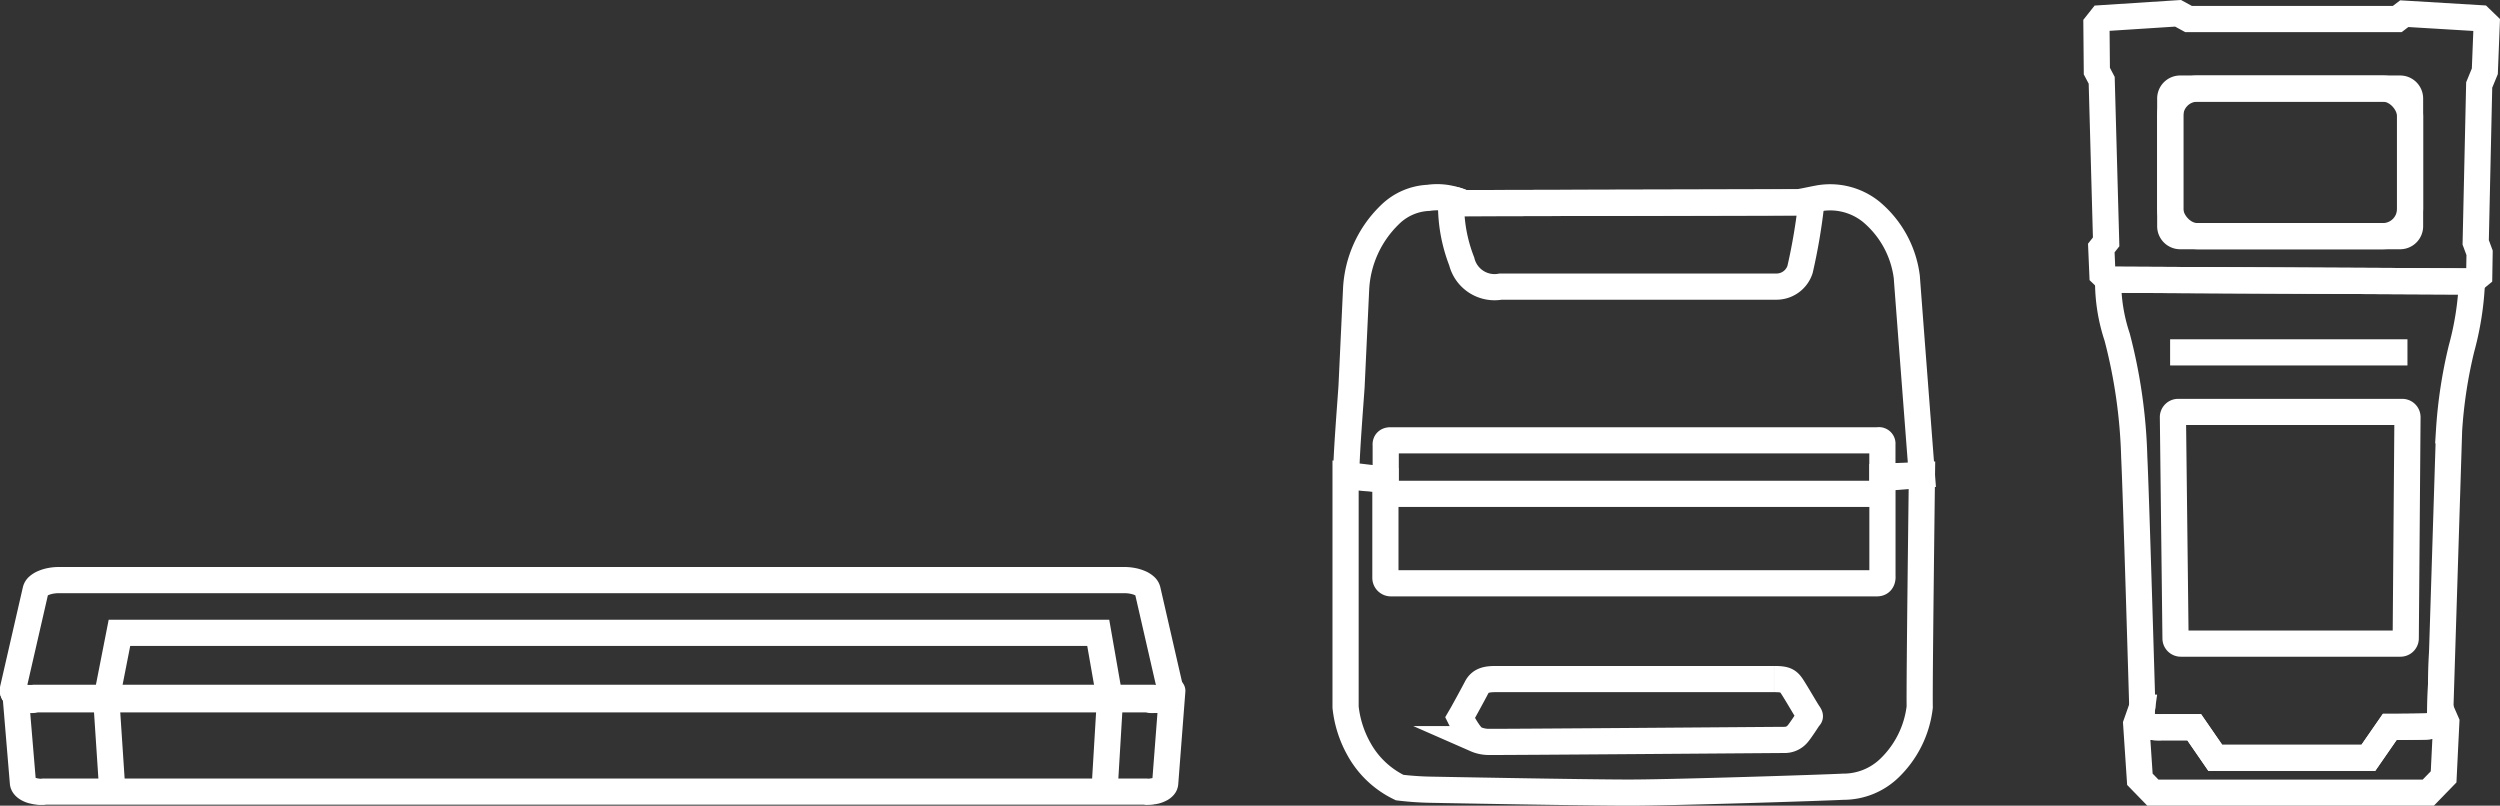 <?xml version="1.0" encoding="UTF-8"?> <svg xmlns="http://www.w3.org/2000/svg" width="143.238" height="46.162" viewBox="0 0 143.238 46.162"><rect x="0" y="0" width="143.238" height="46.162" fill="#333333" stroke="none"/><g transform="translate(-23495.434 10858.299)"><g transform="translate(23615.551 -10857.536)"><path d="M1856.784,486.747c-.748.02-2.014.02-2.014.02l-1.228,1.774h-8.768l-1.209-1.754H1841.7s-1.009.065-1.113-.335a2.645,2.645,0,0,1-.008-.785l-.011,0-.326.927.211,3.174.748.769h15.772l.882-.907.154-3.134-.343-.785-.021.667S1857.532,486.728,1856.784,486.747Z" transform="translate(-1837.965 -445.882)" fill="none" stroke="#fff" stroke-miterlimit="10" stroke-width="1.5"></path><path d="M1856.186,381.817l.106-2.689-.362-.35-4.361-.262-.4.306H1839.21l-.6-.328-4.4.284-.277.35.024,2.678.277.526.255,9.259-.277.35.064,1.51.319.307,20.844.1.426-.35.021-1.29-.223-.6.2-9.016Zm-4.284,8.868a.57.57,0,0,1-.562.578h-12.616a.57.57,0,0,1-.562-.578v-7.3a.57.57,0,0,1,.562-.578h12.616a.57.57,0,0,1,.562.578Z" transform="translate(-1833.934 -378.495)" fill="none" stroke="#fff" stroke-miterlimit="10" stroke-width="1.5"></path><path d="M1836.291,422.9a30.183,30.183,0,0,1,.979,6.88c.1,1.952.461,14.292.461,14.292s0,.024-.008.063a2.646,2.646,0,0,0,.008.785c.1.4,1.113.335,1.113.335h1.861l1.209,1.754h8.768l1.228-1.774s1.266,0,2.014-.02.863-.375.863-.375l.021-.667.5-15.932a26.947,26.947,0,0,1,.71-4.672,17.2,17.2,0,0,0,.6-3.854l-20.844-.1A10.053,10.053,0,0,0,1836.291,422.9Z" transform="translate(-1835.105 -404.351)" fill="none" stroke="#fff" stroke-miterlimit="10" stroke-width="1.5"></path><rect width="13.741" height="8.455" rx="1.556" transform="translate(4.227 4.313)" fill="none" stroke="#fff" stroke-miterlimit="10" stroke-width="1.5"></rect><path d="M1844.805,437.042l.149,12.688a.3.3,0,0,0,.3.293h12.59a.3.3,0,0,0,.3-.293l.1-12.688a.3.3,0,0,0-.3-.293h-12.835A.3.3,0,0,0,1844.805,437.042Z" transform="translate(-1840.424 -413.91)" fill="none" stroke="#fff" stroke-miterlimit="10" stroke-width="1.5"></path><line x2="13.599" transform="translate(4.22 19.426)" fill="none" stroke="#fff" stroke-width="1.5"></line></g><g transform="translate(23572.529 -10847)"><path d="M1502.9,416.766a2.027,2.027,0,0,0-.459-.179,3.41,3.41,0,0,0-1.536-.125,3.353,3.353,0,0,0-2.228.984,6.354,6.354,0,0,0-1.919,4.279c-.1,2.136-.256,5.464-.256,5.464.008.115-.407,5.115-.274,5.183a10.375,10.375,0,0,0,1.251.157l.977.086v-1.987s-.049-.273.267-.273h27.941a.2.2,0,0,1,.243.135.185.185,0,0,1,.006.079v1.945l2.263-.178s-.825-10.764-.864-11.337a5.807,5.807,0,0,0-2.06-3.754,3.745,3.745,0,0,0-3.054-.743c-.314.058-.929.194-1.122.214s-19.176.047-19.176.047" transform="translate(-1496.156 -416.425)" fill="none" stroke="#fff" stroke-miterlimit="10" stroke-width="1.5" fill-rule="evenodd"></path><path d="M1530.615,416.836a32.984,32.984,0,0,1-.643,3.8,1.421,1.421,0,0,1-1.343.982h-15.81a1.937,1.937,0,0,1-2.231-1.443,8.893,8.893,0,0,1-.606-3.485c.38.024,0-.107.362,0,.461.158.334.146.334.146l19.175-.046h.762Z" transform="translate(-1503.933 -416.495)" fill="none" stroke="#fff" stroke-miterlimit="10" stroke-width="1.5" fill-rule="evenodd"></path><path d="M1526.9,455.443v5.693s.054.417-.31.417h-27.838a.316.316,0,0,1-.33-.3.359.359,0,0,1,0-.038v-5.6l-2.282-.26v13.295a6.252,6.252,0,0,0,.766,2.4,5.272,5.272,0,0,0,2.332,2.207,17.545,17.545,0,0,0,1.834.124s8.728.165,11.3.165,11.37-.286,12.277-.338a3.785,3.785,0,0,0,2.622-1.037,5.792,5.792,0,0,0,1.765-3.531c-.026-1.35.127-13.287.127-13.287Z" transform="translate(-1496.14 -439.432)" fill="none" stroke="#fff" stroke-miterlimit="10" stroke-width="1.5" fill-rule="evenodd"></path><path d="M1529.91,482.815h-15.932c-.52,0-.89.066-1.107.485s-.8,1.476-.8,1.476l-.147.252s.543,1.1.892,1.23a1.87,1.87,0,0,0,.808.157c.405.014,16.524-.113,16.871-.113a.971.971,0,0,0,.753-.326c.167-.184.585-.835.642-.92s.139-.071,0-.269-.74-1.245-.962-1.572-.4-.4-1.016-.4" transform="translate(-1505.364 -455.207)" fill="none" stroke="#fff" stroke-miterlimit="10" stroke-width="1.5" fill-rule="evenodd"></path><line x1="27.74" transform="translate(2.675 16.996)" fill="none" stroke="#fff" stroke-width="1.5"></line></g><g transform="translate(23496.184 -10825.061)"><path d="M1112.846,484.4l.016,0,.022,0h0l.024,0,.024,0,.019,0C1112.917,484.41,1112.881,484.4,1112.846,484.4Z" transform="translate(-1112.204 -477.576)" fill="none" stroke="#fff" stroke-linejoin="round" stroke-width="1.5"></path><path d="M1270.465,483.646l0,0,.011-.013.01-.014.006-.009h0v0l0-.008A.419.419,0,0,1,1270.465,483.646Z" transform="translate(-1204.231 -477.103)" fill="none" stroke="#fff" stroke-linejoin="round" stroke-width="1.5"></path><path d="M1270.343,483.775l.014-.012.016-.016.013-.013v0h0l0,0A.653.653,0,0,1,1270.343,483.775Z" transform="translate(-1204.16 -477.181)" fill="none" stroke="#fff" stroke-linejoin="round" stroke-width="1.5"></path><path d="M1268.307,484.493h.014l.031,0,.03,0,.023,0h.022C1268.387,484.487,1268.348,484.491,1268.307,484.493Z" transform="translate(-1202.971 -477.628)" fill="none" stroke="#fff" stroke-linejoin="round" stroke-width="1.5"></path><path d="M1270.561,483.511l0,0,.007-.013.007-.013,0-.009h0v0l.005-.012v0A.39.39,0,0,1,1270.561,483.511Z" transform="translate(-1204.287 -477.021)" fill="none" stroke="#fff" stroke-linejoin="round" stroke-width="1.5"></path><path d="M1270.036,484.009h0l.008,0,.005,0,.037-.023.01-.007C1270.078,483.984,1270.058,484,1270.036,484.009Z" transform="translate(-1203.98 -477.325)" fill="none" stroke="#fff" stroke-linejoin="round" stroke-width="1.5"></path><path d="M1268.893,484.415l.031,0,.028-.005h.01l.017,0,.012,0C1268.96,484.4,1268.927,484.41,1268.893,484.415Z" transform="translate(-1203.313 -477.577)" fill="none" stroke="#fff" stroke-linejoin="round" stroke-width="1.5"></path><path d="M1270.2,483.895l.007,0,.011-.008.02-.015.018-.016h0A.629.629,0,0,1,1270.2,483.895Z" transform="translate(-1204.075 -477.253)" fill="none" stroke="#fff" stroke-linejoin="round" stroke-width="1.5"></path><path d="M1113.7,484.507h.112c-.043,0-.084,0-.126,0Z" transform="translate(-1112.694 -477.641)" fill="none" stroke="#fff" stroke-linejoin="round" stroke-width="1.5"></path><path d="M1111.434,483.605l.006.009a.2.2,0,0,0,.017.021l0,0C1111.45,483.628,1111.441,483.617,1111.434,483.605Z" transform="translate(-1111.38 -477.109)" fill="none" stroke="#fff" stroke-linejoin="round" stroke-width="1.5"></path><path d="M1111.645,483.849l.007.006.025.02.026.02A.627.627,0,0,1,1111.645,483.849Z" transform="translate(-1111.503 -477.253)" fill="none" stroke="#fff" stroke-linejoin="round" stroke-width="1.5"></path><path d="M1111.528,483.731l0,0,0,0,0,0,.018.016.013.013C1111.554,483.758,1111.541,483.745,1111.528,483.731Z" transform="translate(-1111.435 -477.184)" fill="none" stroke="#fff" stroke-linejoin="round" stroke-width="1.5"></path><path d="M1111.805,483.974l.006,0,.022.013.032.019Z" transform="translate(-1111.597 -477.327)" fill="none" stroke="#fff" stroke-linejoin="round" stroke-width="1.5"></path><path d="M1112.6,484.332l.019.005.027.007h0l.024.006.025.006h.007C1112.664,484.35,1112.631,484.341,1112.6,484.332Z" transform="translate(-1112.06 -477.538)" fill="none" stroke="#fff" stroke-linejoin="round" stroke-width="1.5"></path><path d="M1112.159,484.172l0,0,.029.012.019.007,0,0,.007,0,.021.008Z" transform="translate(-1111.803 -477.444)" fill="none" stroke="#fff" stroke-linejoin="round" stroke-width="1.5"></path><path d="M1111.972,484.077l.027.014.026.014.012,0C1112.015,484.1,1111.993,484.089,1111.972,484.077Z" transform="translate(-1111.694 -477.388)" fill="none" stroke="#fff" stroke-linejoin="round" stroke-width="1.5"></path><path d="M1111.321,483.336s0,.01,0,.014,0,.012.007.018h0A.26.26,0,0,1,1111.321,483.336Z" transform="translate(-1111.314 -476.95)" fill="none" stroke="#fff" stroke-linejoin="round" stroke-width="1.5"></path><path d="M1268.017,484.509h.1c-.041,0-.083,0-.125,0Z" transform="translate(-1202.789 -477.641)" fill="none" stroke="#fff" stroke-linejoin="round" stroke-width="1.5"></path><path d="M1111.364,483.474l0,.011v0l.011.018C1111.375,483.5,1111.369,483.485,1111.364,483.474Z" transform="translate(-1111.339 -477.032)" fill="none" stroke="#fff" stroke-linejoin="round" stroke-width="1.5"></path><path d="M1268.626,484.459l.036,0,.035,0,.013,0c-.036.005-.072.01-.109.014Z" transform="translate(-1203.142 -477.607)" fill="none" stroke="#fff" stroke-linejoin="round" stroke-width="1.5"></path><path d="M1113.391,484.483h.034l.025,0,.025,0,.026,0h.01C1113.47,484.491,1113.43,484.487,1113.391,484.483Z" transform="translate(-1112.523 -477.628)" fill="none" stroke="#fff" stroke-linejoin="round" stroke-width="1.5"></path><path d="M1113.114,484.447l.025,0,.024,0,.025,0,.025,0,.012,0c-.039,0-.077-.009-.114-.015Z" transform="translate(-1112.359 -477.606)" fill="none" stroke="#fff" stroke-linejoin="round" stroke-width="1.5"></path><path d="M1112.368,484.257l.006,0,.031.011.012,0h0l.009,0,.026.008h0C1112.429,484.278,1112.4,484.268,1112.368,484.257Z" transform="translate(-1111.925 -477.494)" fill="none" stroke="#fff" stroke-linejoin="round" stroke-width="1.5"></path><path d="M1269.624,484.209h0l.019-.007.018-.007.017-.007.022-.01C1269.677,484.188,1269.651,484.2,1269.624,484.209Z" transform="translate(-1203.739 -477.447)" fill="none" stroke="#fff" stroke-linejoin="round" stroke-width="1.5"></path><path d="M1269.157,484.358l.03-.007.014,0,.014,0,.024-.006.01,0Z" transform="translate(-1203.467 -477.54)" fill="none" stroke="#fff" stroke-linejoin="round" stroke-width="1.5"></path><path d="M1269.412,484.286l.033-.01h0l.047-.016C1269.468,484.268,1269.44,484.277,1269.412,484.286Z" transform="translate(-1203.616 -477.495)" fill="none" stroke="#fff" stroke-linejoin="round" stroke-width="1.5"></path><path d="M1270.63,483.369l0-.01,0-.013,0-.012h0l0-.012,0-.011A.316.316,0,0,1,1270.63,483.369Z" transform="translate(-1204.327 -476.936)" fill="none" stroke="#fff" stroke-linejoin="round" stroke-width="1.5"></path><path d="M1269.847,484.112l.014-.006h0l.037-.019.013-.007C1269.894,484.09,1269.871,484.1,1269.847,484.112Z" transform="translate(-1203.87 -477.388)" fill="none" stroke="#fff" stroke-linejoin="round" stroke-width="1.5"></path><path d="M1111.37,474.154l.008.023c.005.011.011.022.017.032h0l.012.021.025.033.014.018a.512.512,0,0,0,.042.041l.008.008a.718.718,0,0,0,.058.045l.006,0h0c.018.013.038.025.058.036l.005,0,.005,0c.021.012.042.022.065.032l0,0,.01,0c.026.012.054.023.083.034h0c.03.011.061.021.093.03h0l.1.025h0c.035.008.071.014.108.02h0c.037.006.076.011.115.015h0c.039,0,.079.007.119.009h0c.041,0,.083,0,.126,0h64.09c.043,0,.085,0,.126,0h0c.04,0,.08,0,.118-.009h0c.037,0,.074-.009.109-.014l.012,0,.1-.018.012,0,.091-.023.015,0,.082-.026.006,0c.027-.01.053-.02.078-.032l.014-.007q.036-.017.069-.034l.01-.006c.022-.012.042-.025.061-.038l0,0,0,0q.031-.022.058-.045h0a.556.556,0,0,0,.049-.049v0a.392.392,0,0,0,.039-.052v0a.375.375,0,0,0,.029-.056h0a.3.3,0,0,0,.017-.058h0a.3.3,0,0,0,0-.124l-1.3-5.67a.443.443,0,0,0-.146-.222,1.1,1.1,0,0,0-.3-.181,2,2,0,0,0-.409-.122,2.545,2.545,0,0,0-.476-.045h-61.046a2.553,2.553,0,0,0-.476.045,1.987,1.987,0,0,0-.408.122,1.088,1.088,0,0,0-.3.181.437.437,0,0,0-.145.222l-1.3,5.67a.3.3,0,0,0,0,.11l0,.025A.338.338,0,0,0,1111.37,474.154Z" transform="translate(-1111.333 -467.747)" fill="none" stroke="#fff" stroke-linejoin="round" stroke-width="1.5"></path><path d="M1177.628,483.239v.014l0,.012h0l0,.011,0,.012h0l0,.012,0,.013,0,.01h0v0l0,.012v0h0l0,.009-.007.013-.007.013,0,0h0l0,.008v0h0l-.006.009-.011.014-.011.014,0,0,0,0,0,0h0v0l-.013.013-.016.016-.014.012h0l-.019.016-.019.015-.011.008-.007,0,0,0,0,0-.009.007-.037.023-.005,0-.009,0h0l-.01.006-.013.007-.037.019h0l-.013.006-.015.007-.022.01-.017.007-.018.007-.019.007h0l-.006,0-.047.016h0l-.033.01-.015,0-.01,0-.024.006-.013,0-.014,0-.03.007-.011,0-.012,0-.017,0h-.01l-.028.005-.031,0-.012,0-.013,0-.036,0-.036,0-.025,0h-.026l-.023,0-.03,0-.031,0h-.123v-.012h-64.091v.011h-.073l-.028,0-.027,0-.027,0h-.04l-.014,0-.027,0-.026,0-.026,0-.027,0h-.006l-.021,0-.026,0-.026,0h0l-.023,0-.018,0h-.009l-.027-.006-.026-.006h0l-.029-.007-.02-.005h-.008l-.028-.008-.011,0h0l-.013,0-.034-.011-.006,0h0l-.023-.008-.007,0-.005,0-.02-.007-.031-.012,0,0-.011,0h0l-.013,0-.028-.014-.03-.014-.006,0-.005,0-.034-.019-.024-.013-.006,0,0,0-.007,0-.028-.02-.027-.02-.008-.006-.008-.007-.014-.013-.019-.016,0,0-.005,0,0,0-.016-.018,0,0-.018-.021-.007-.009a.221.221,0,0,1-.013-.021h0l-.012-.018v0l0-.012a.186.186,0,0,1-.01-.023h0c0-.006-.006-.012-.008-.018l0-.014c0-.008,0-.016,0-.025a.17.17,0,0,1,0-.017q.22,2.634.44,5.267a.306.306,0,0,0,.011.057c0,.006.005.012.007.018a.334.334,0,0,0,.015.037c0,.007.008.014.012.021a.352.352,0,0,0,.02.032l.018.022c.008.009.016.019.025.029l.023.021.03.027.027.02.035.025.031.019.039.022.036.018.043.02.014.006.052.021,0,0,.074.025.013,0h0c.031.009.063.018.1.026h0l.1.022h0c.033.006.07.009.1.014s.069.011.105.014l.012,0h0c.03,0,.063,0,.095,0s.075,0,.114,0h.035v-.012h63.172v.012c.028,0,.054,0,.081,0s.081,0,.12-.006h.025c.041,0,.079-.011.118-.018s.057-.007.083-.012l.01,0,.083-.019.014,0,.024-.007.058-.017h0c.026-.008.05-.018.074-.027l.017-.007c.023-.009.046-.019.067-.03h0c.022-.011.042-.022.063-.034l.008,0c.019-.011.037-.024.055-.036l.01-.007.011-.009c.013-.01.027-.02.039-.031h0c.011-.01.021-.021.032-.032l.014-.014h0a.383.383,0,0,0,.031-.04l.006-.008h0a.406.406,0,0,0,.023-.043l0-.007h0a.258.258,0,0,0,.016-.044l0-.009h0a.278.278,0,0,0,.009-.05V488.5l.405-5.267Z" transform="translate(-1111.304 -476.89)" fill="none" stroke="#fff" stroke-linejoin="round" stroke-width="1.5"></path><path d="M-12196.808,1593.943l-.351-5.315.753-3.837h56.08l.671,3.837-.318,5.315" transform="translate(12202.5 -1581.77)" fill="none" stroke="#fff" stroke-width="1.5"></path></g></g></svg> 